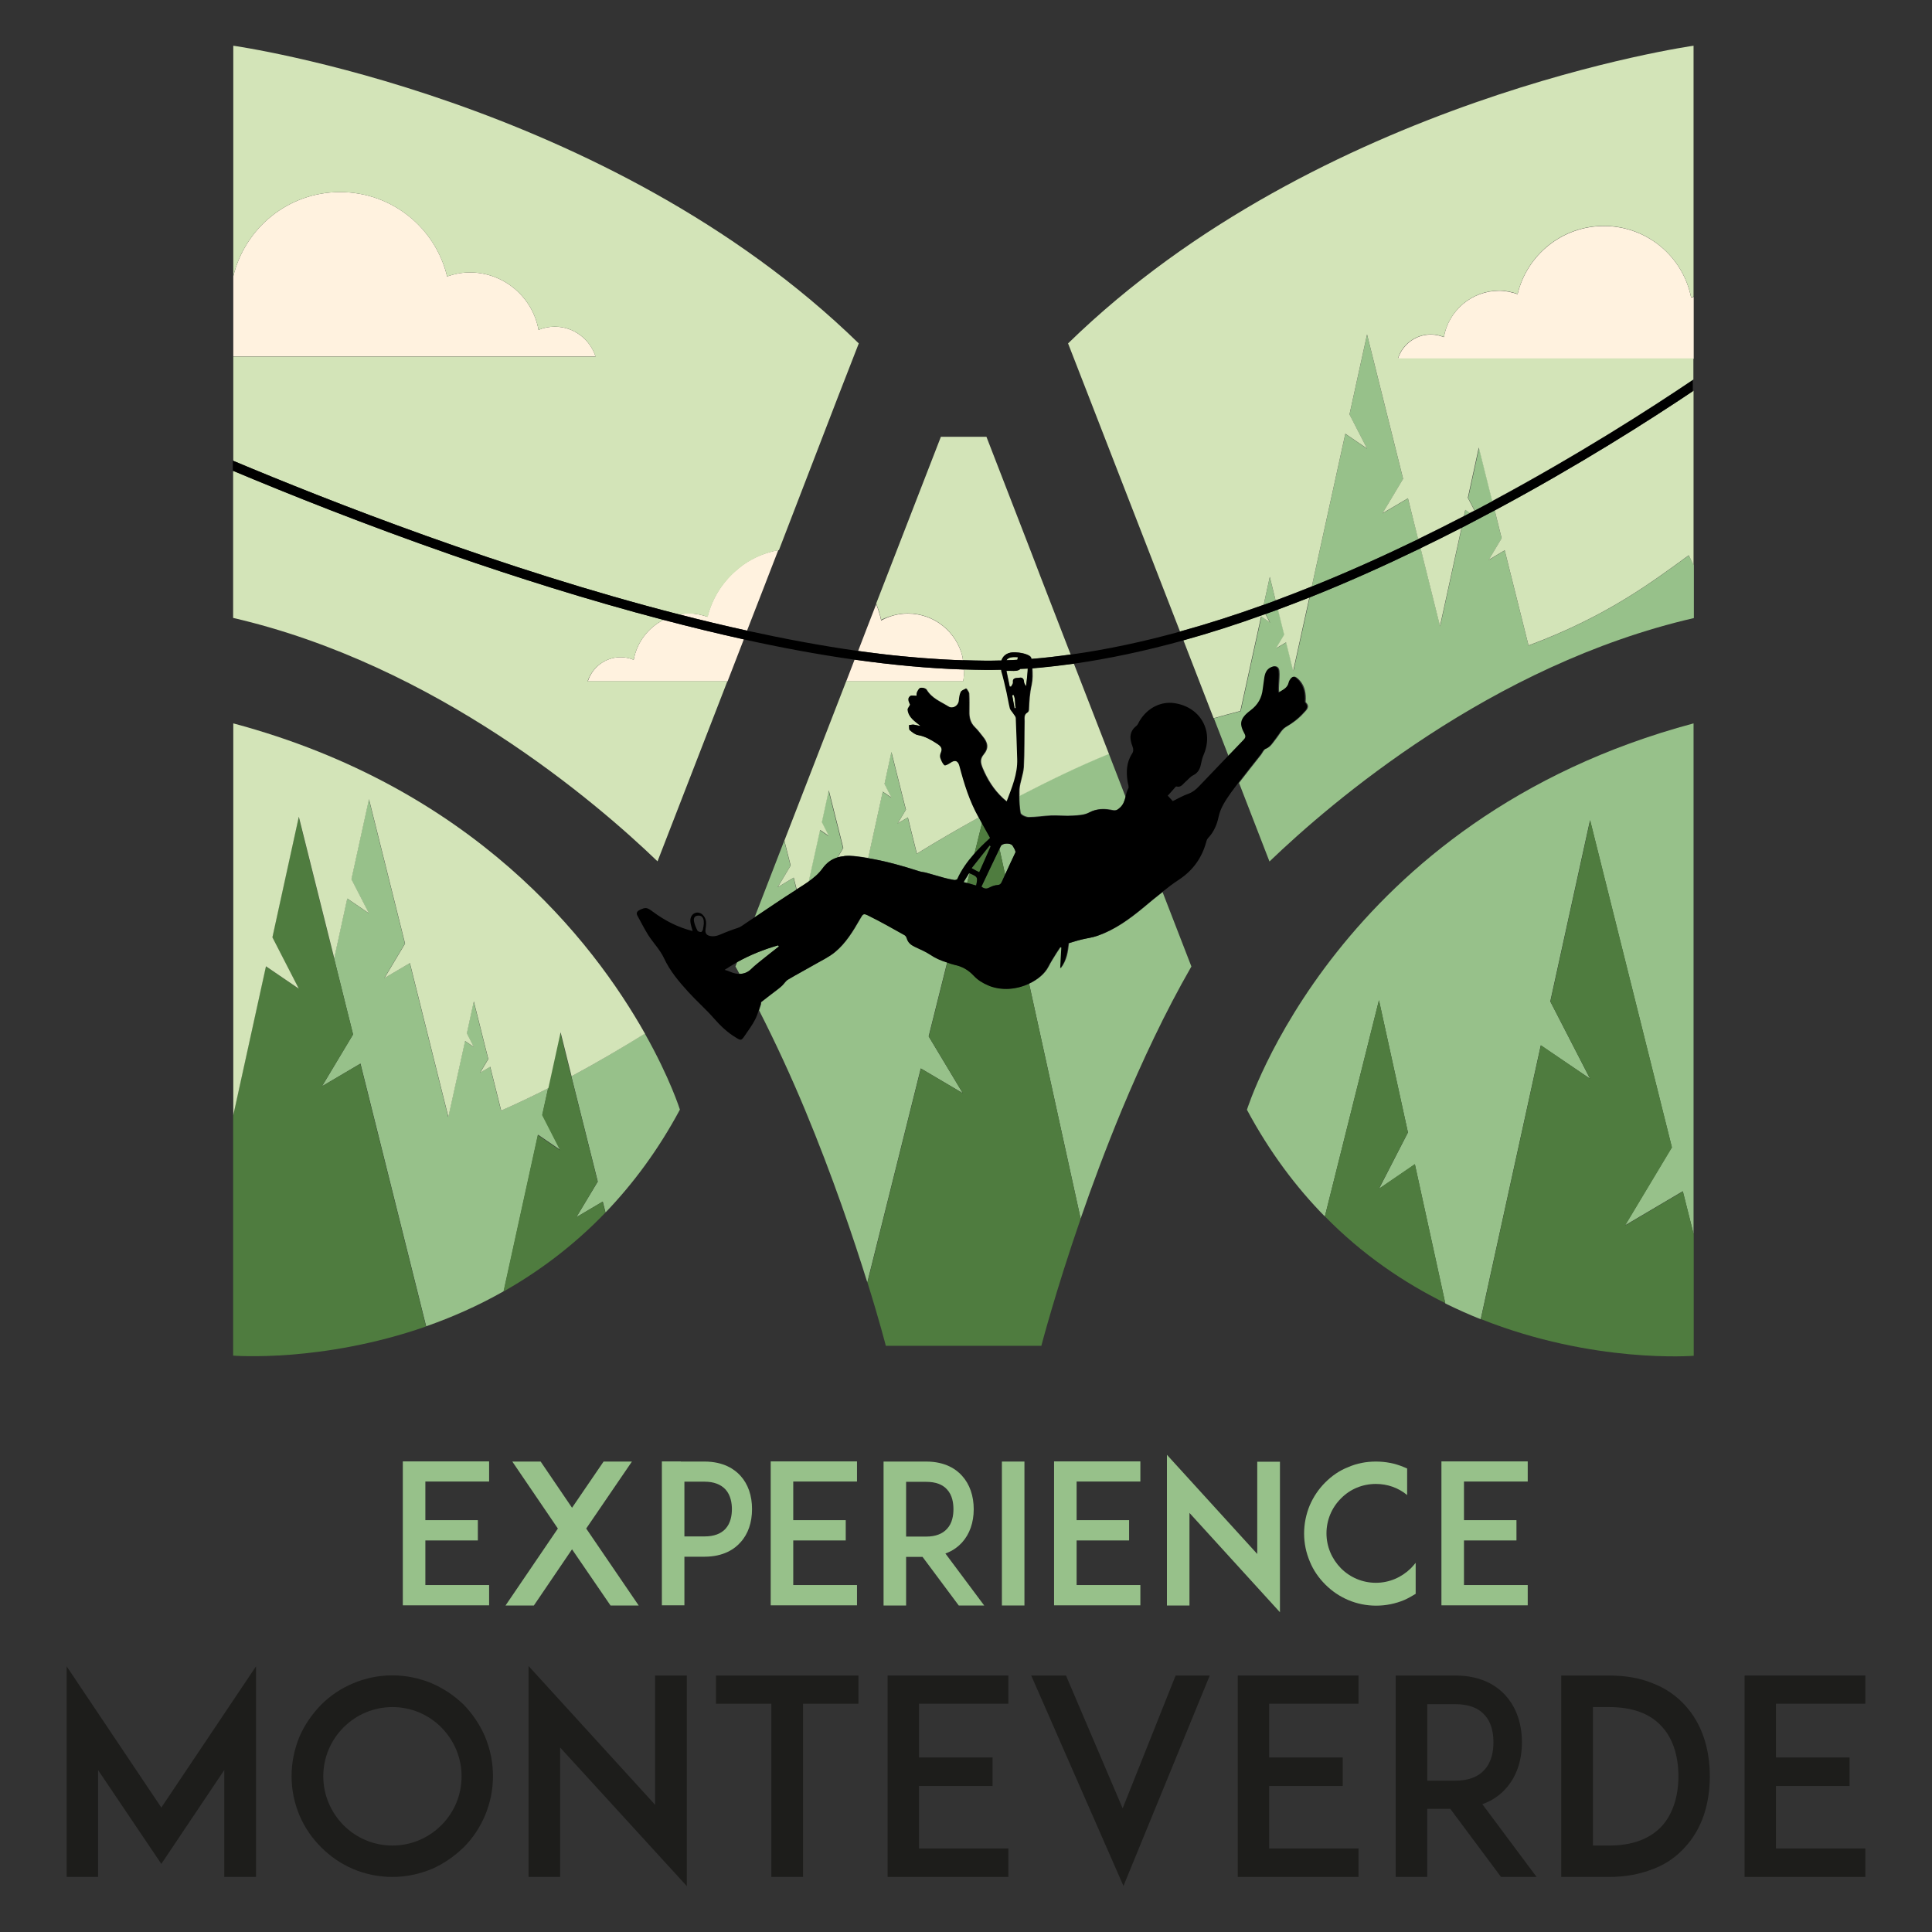 <?xml version="1.0" encoding="UTF-8"?>
<!-- Generator: Adobe Illustrator 27.8.0, SVG Export Plug-In . SVG Version: 6.00 Build 0)  -->
<svg xmlns="http://www.w3.org/2000/svg" xmlns:xlink="http://www.w3.org/1999/xlink" version="1.1" id="Capa_1" x="0px" y="0px" viewBox="0 0 120 120" style="enable-background:new 0 0 120 120;" xml:space="preserve">
<rect x="0" y="0" width="120" height="120" fill="#333333" stroke="none"/>
<style type="text/css">
	.st0{fill:none;}
	.st1{fill:#97C18A;}
	.st2{fill:#4F7C3F;}
	.st3{fill:#FFF2DF;}
	.st4{fill:#D3E4B8;}
	.st5{fill:#1D1D1B;}
</style>
<g>
	<g>
		<path class="st0" d="M66.69,41.21l2.18,5.61l1.05,2.71c0.05-0.2,0.09-0.4,0.19-0.58c0.05-0.1-0.02-0.27-0.04-0.4    c-0.11-0.62-0.08-1.22,0.28-1.77c0.09-0.14,0.09-0.28,0.02-0.44c-0.18-0.47-0.22-0.91,0.24-1.27c0.1-0.08,0.14-0.22,0.21-0.33    c0.49-0.8,1.32-1.21,2.19-1.08c1,0.16,1.76,0.82,1.95,1.75c0.11,0.5,0.04,0.98-0.17,1.45c-0.08,0.19-0.13,0.39-0.17,0.59    c-0.06,0.31-0.19,0.54-0.49,0.69c-0.18,0.09-0.31,0.27-0.47,0.4c-0.16,0.14-0.28,0.37-0.56,0.29c-0.03-0.01-0.08,0.06-0.11,0.09    c-0.15,0.16-0.29,0.32-0.43,0.48c0.09,0.1,0.19,0.21,0.31,0.34c0.31-0.15,0.64-0.34,0.98-0.46c0.28-0.1,0.47-0.27,0.66-0.47    c0.59-0.62,1.18-1.23,1.77-1.85l-0.91-2.35l-1.88-4.85C71.22,40.4,68.94,40.89,66.69,41.21z"></path>
		<path class="st0" d="M45.38,60.36c0.19,0.09,0.38,0.12,0.55,0.12c-0.08-0.15-0.16-0.31-0.25-0.46l0.11-0.28    c-0.26,0.15-0.53,0.31-0.78,0.48C45.17,60.29,45.28,60.32,45.38,60.36z"></path>
		<path class="st0" d="M43.71,57.19c-0.03-0.21-0.14-0.34-0.36-0.32c-0.24,0.02-0.27,0.21-0.24,0.38c0.04,0.19,0.12,0.38,0.21,0.55    c0.03,0.06,0.15,0.1,0.22,0.09c0.04,0,0.1-0.1,0.12-0.16c0.03-0.12,0.05-0.25,0.07-0.38c0,0-0.01,0-0.01,0    C43.71,57.29,43.72,57.24,43.71,57.19z"></path>
		<g>
			<path class="st1" d="M35.49,66.85l1.64,6.54L35.8,75.6l1.64-0.97l0.17,0.68c1.69-1.76,3.27-3.87,4.62-6.39     c0,0-0.6-1.93-2.18-4.73C38.54,65.14,37.03,66.02,35.49,66.85z"></path>
			<path class="st1" d="M34.05,67.59c-0.97,0.49-1.94,0.96-2.93,1.39l-0.68-2.72l-0.63,0.37l0.51-0.85l-0.9-3.58l-0.43,1.98     l0.43,0.85l-0.54-0.37l-1.04,4.72l-2.39-9.56l-1.58,0.93l1.28-2.14l-2.24-8.97l-1.09,4.97l1.09,2.12l-1.35-0.92l-0.81,3.71     l1.18,4.73L20,67.47l2.39-1.41l4.08,16.32c1.57-0.55,3.2-1.26,4.82-2.18l2.13-9.72l1.39,0.95l-1.12-2.19L34.05,67.59z"></path>
			<path class="st1" d="M77.45,68.93c1.41,2.63,3.06,4.82,4.84,6.63l3.36-13.43l1.8,8.21l-1.8,3.5l2.23-1.52l1.89,8.64     c0.74,0.36,1.47,0.69,2.2,0.98l3.73-17.01L98.76,67l-2.47-4.8l2.47-11.26l5.08,20.32l-2.91,4.85l3.59-2.12l0.67,2.66V44.93     C83.06,50.85,77.45,68.93,77.45,68.93z"></path>
			<path class="st1" d="M87.45,30.96l-1.58,0.93l1.28-2.14l-2.24-8.97l-1.09,4.97l1.09,2.12l-1.35-0.92l-2.08,9.48     c2.27-0.91,4.48-1.91,6.61-2.94L87.45,30.96z"></path>
			<path class="st1" d="M92.7,31.13l-0.83-3.32l-0.68,3.12l0.41,0.79C91.96,31.52,92.33,31.32,92.7,31.13z"></path>
			<path class="st1" d="M91.02,31.67l-0.08,0.38c0.12-0.06,0.24-0.13,0.36-0.19L91.02,31.67z"></path>
			<path class="st1" d="M78.87,35.84l-0.38,1.73c0.25-0.09,0.5-0.18,0.74-0.27L78.87,35.84z"></path>
			<path class="st1" d="M104.89,34.5c-2.44,1.78-5.19,3.82-9.95,5.6l-1.48-5.91l-0.99,0.59l0.8-1.34l-0.43-1.74     c-0.33,0.17-0.66,0.35-0.99,0.52l0.02,0.03l-0.03-0.02c-0.35,0.18-0.7,0.37-1.05,0.55l-1.34,6.12l-1.21-4.85     c-2.22,1.07-4.53,2.11-6.89,3.05l-1.01,4.58l-0.44-1.78l-0.63,0.37l0.51-0.85l-0.39-1.57c-0.26,0.1-0.52,0.19-0.78,0.28     l0.28,0.54l-0.54-0.37l-1.29,5.87c-0.56,0.14-1.11,0.3-1.66,0.45l0.91,2.35c0.33-0.34,0.65-0.68,0.98-1.02     c0.13-0.13,0.15-0.23,0.07-0.38c-0.32-0.59-0.33-0.93,0.36-1.45c0.47-0.36,0.71-0.78,0.77-1.34c0.02-0.22,0.06-0.43,0.09-0.65     c0.04-0.3,0.13-0.57,0.43-0.7c0.24-0.11,0.43-0.03,0.46,0.24c0.03,0.28-0.01,0.57-0.02,0.85c-0.01,0.16-0.02,0.32,0.01,0.49     c0.26-0.18,0.56-0.28,0.64-0.63c0.03-0.14,0.17-0.33,0.28-0.35c0.11-0.02,0.27,0.14,0.37,0.25c0.31,0.36,0.38,0.81,0.35,1.27     c0,0.02-0.01,0.06,0.01,0.07c0.29,0.28,0.05,0.48-0.12,0.66c-0.31,0.35-0.68,0.63-1.1,0.87c-0.26,0.15-0.42,0.48-0.62,0.73     c-0.19,0.23-0.33,0.51-0.64,0.63c-0.13,0.05-0.2,0.24-0.29,0.36c-0.46,0.59-0.93,1.17-1.38,1.76l1.89,4.88     c3.82-3.67,13.77-12.22,26.36-15.12V35.1C105.09,34.9,105,34.69,104.89,34.5z"></path>
			<path class="st1" d="M71.02,56.38c-0.86,0.71-1.75,1.36-2.81,1.73c-0.32,0.12-0.68,0.15-1.01,0.24c-0.27,0.07-0.53,0.15-0.8,0.23     c-0.06,0.52-0.12,1.05-0.51,1.56c0.03-0.48,0.05-0.89,0.07-1.3c-0.03-0.01-0.05-0.02-0.08-0.02c-0.08,0.13-0.17,0.25-0.25,0.38     c-0.17,0.27-0.35,0.55-0.49,0.83c-0.23,0.45-0.69,0.82-1.22,1.07l3.2,14.59c0.71-2.06,1.57-4.37,2.56-6.76     c1.24-2.97,2.68-6.05,4.32-8.9l-1.79-4.62C71.8,55.73,71.41,56.05,71.02,56.38z"></path>
			<path class="st1" d="M66.67,50.65c0.33-0.02,0.7-0.04,0.98-0.19c0.49-0.26,0.97-0.25,1.47-0.15c0.21,0.04,0.31-0.02,0.48-0.18     c0.19-0.18,0.26-0.39,0.32-0.61l-1.05-2.71c-1.93,0.78-3.76,1.68-5.55,2.61c0,0.35,0.02,0.71,0.08,1.06     c0.02,0.12,0.32,0.26,0.5,0.26c0.47,0,0.94-0.08,1.4-0.1C65.76,50.63,66.22,50.68,66.67,50.65z"></path>
			<path class="st1" d="M62.16,52.56c-0.03,0.06-0.05,0.11-0.08,0.17l0.35,1.6c0.22-0.47,0.43-0.93,0.65-1.4     c-0.02-0.12-0.1-0.26-0.19-0.4C62.77,52.34,62.26,52.36,62.16,52.56z"></path>
			<path class="st1" d="M61.39,61.26l0.07-0.05c-0.01,0-0.02-0.01-0.04-0.02L61.39,61.26z"></path>
			<path class="st1" d="M52.48,53.16l-0.03,0.02c0.01,0,0.02-0.01,0.04-0.01L52.48,53.16z"></path>
			<path class="st1" d="M59.85,54.79c0.08,0.02,0.15,0.04,0.22,0.06l0.15-0.6c-0.01-0.01-0.02-0.01-0.03-0.01     C60.08,54.4,59.98,54.58,59.85,54.79z"></path>
			<path class="st1" d="M51.13,53.93c0.24-0.34,0.54-0.55,0.88-0.66l0.35-0.59l-0.9-3.58l-0.43,1.98l0.43,0.85l-0.54-0.37     l-0.71,3.22C50.56,54.54,50.88,54.28,51.13,53.93z"></path>
			<path class="st1" d="M56.94,53.03l-0.56-2.25l-0.63,0.37l0.51-0.85l-0.9-3.58l-0.43,1.98l0.43,0.85l-0.54-0.37l-0.9,4.12     c1.09,0.18,2.15,0.48,3.21,0.82c0.14,0.04,0.29,0.05,0.43,0.09c0.34,0.09,0.68,0.2,1.02,0.29c0.24,0.06,0.47,0.12,0.71,0.16     c0.07,0.01,0.19-0.02,0.21-0.07c0.25-0.58,0.61-1.07,1.02-1.53L61,51.11c-0.06-0.12-0.13-0.23-0.19-0.35     C59.5,51.5,58.2,52.25,56.94,53.03z"></path>
			<path class="st1" d="M58.83,59.77c-0.36-0.12-0.71-0.27-1.03-0.48c-0.29-0.2-0.63-0.33-0.96-0.49c-0.23-0.11-0.41-0.26-0.49-0.51     c-0.02-0.08-0.08-0.17-0.14-0.21c-0.74-0.41-1.47-0.83-2.22-1.2c-0.35-0.18-0.37-0.13-0.56,0.2c-0.43,0.75-0.88,1.5-1.55,2.05     c-0.38,0.31-0.84,0.53-1.26,0.77c-0.55,0.32-1.11,0.61-1.66,0.94c-0.14,0.08-0.23,0.24-0.35,0.36c-0.08,0.08-0.18,0.16-0.27,0.23     c-0.35,0.27-0.7,0.53-1.04,0.8c-0.03,0.02-0.02,0.1-0.03,0.15c-0.04,0.13-0.08,0.25-0.12,0.38c1.04,2.04,2,4.13,2.85,6.17     c1.71,4.11,3.02,7.99,3.87,10.72l3.32-13.29l2.61,1.54l-2.12-3.53L58.83,59.77z"></path>
			<path class="st1" d="M48.38,58.78c-0.02-0.02-0.03-0.05-0.05-0.07c-0.88,0.25-1.73,0.59-2.54,1.04l-0.11,0.28     c0.09,0.15,0.17,0.31,0.25,0.46c0.26,0,0.51-0.08,0.75-0.32c0.18-0.18,0.37-0.33,0.57-0.49C47.62,59.38,48,59.08,48.38,58.78z"></path>
			<path class="st1" d="M49.29,54.52l-0.99,0.59l0.8-1.34l-0.39-1.55l-1.85,4.78c0.87-0.58,1.73-1.17,2.61-1.73L49.29,54.52z"></path>
		</g>
		<g>
			<path class="st2" d="M104.53,74l-3.59,2.12l2.91-4.85l-5.08-20.32L96.3,62.21l2.47,4.8l-3.06-2.09l-3.73,17.01     c7,2.79,13.22,2.28,13.22,2.28v-7.54L104.53,74z"></path>
			<path class="st2" d="M35.8,75.6l1.32-2.21l-1.64-6.54l-0.68-2.73l-0.76,3.47l-0.37,1.67l1.12,2.19l-1.39-0.95l-2.13,9.72     c2.17-1.23,4.33-2.82,6.33-4.9l-0.17-0.68L35.8,75.6z"></path>
			<path class="st2" d="M20,67.47l1.93-3.22l-1.18-4.73l-2.2-8.79l-1.64,7.49l1.64,3.19l-2.04-1.39l-2.03,9.25v1.87V84.2     c0,0,5.5,0.45,11.98-1.81l-4.08-16.32L20,67.47z"></path>
			<path class="st2" d="M61.46,61.22l-0.07,0.05l0.03-0.06c-0.33-0.14-0.65-0.32-0.91-0.61c-0.33-0.36-0.72-0.57-1.19-0.67     c-0.16-0.03-0.32-0.09-0.48-0.15l-1.15,4.6l2.12,3.53l-2.61-1.54l-3.32,13.29c0.75,2.4,1.14,3.93,1.14,3.93h4.68H60h4.68     c0,0,0.86-3.31,2.44-7.89l-3.2-14.59C63.17,61.44,62.26,61.53,61.46,61.22z"></path>
			<path class="st2" d="M61.47,55.12c0.15-0.08,0.32-0.13,0.49-0.15c0.15-0.01,0.2-0.07,0.26-0.19c0.07-0.15,0.14-0.3,0.21-0.46     l-0.35-1.6c-0.38,0.78-0.75,1.57-1.12,2.35C61.16,55.23,61.3,55.21,61.47,55.12z"></path>
			<path class="st2" d="M61.53,52.58c-0.02-0.02-0.04-0.04-0.06-0.06c-0.37,0.46-0.74,0.92-1.12,1.41c0.2,0.11,0.34,0.18,0.48,0.26     C61.07,53.62,61.3,53.1,61.53,52.58z"></path>
			<path class="st2" d="M60.63,55c0.11-0.52,0.11-0.54-0.41-0.76l-0.15,0.6c0.07,0.02,0.13,0.04,0.2,0.05     C60.38,54.93,60.5,54.97,60.63,55z"></path>
			<path class="st2" d="M61.52,52.04c-0.17-0.31-0.35-0.62-0.52-0.93l-0.49,1.95c0.3-0.34,0.63-0.66,0.97-0.97     C61.5,52.08,61.51,52.06,61.52,52.04z"></path>
			<path class="st2" d="M85.65,73.83l1.8-3.5l-1.8-8.21l-3.36,13.43c2.35,2.4,4.93,4.13,7.48,5.39l-1.89-8.64L85.65,73.83z"></path>
		</g>
		<g>
			<path class="st3" d="M34.46,20.29c-0.36,0-0.7,0.07-1.01,0.2c-0.37-2.03-2.14-3.57-4.27-3.57c-0.5,0-0.97,0.1-1.41,0.25     c-0.72-3.01-3.42-5.24-6.65-5.24c-3.22,0-5.9,2.23-6.63,5.23v4.98h22.5C36.64,21.07,35.64,20.29,34.46,20.29z"></path>
			<path class="st3" d="M105.04,18.49c-0.5-2.54-2.73-4.45-5.42-4.45c-2.6,0-4.78,1.81-5.36,4.23c-0.36-0.12-0.74-0.21-1.14-0.21     c-1.72,0-3.15,1.24-3.44,2.88c-0.25-0.1-0.52-0.16-0.81-0.16c-0.96,0-1.76,0.63-2.04,1.5h18.37v-3.84     C105.15,18.45,105.09,18.46,105.04,18.49z"></path>
			<path class="st3" d="M53.08,40.97l-0.52,1.35h7.26c0.05-0.23,0.07-0.46,0.07-0.7l0-0.03C57.7,41.51,55.42,41.3,53.08,40.97z"></path>
			<path class="st3" d="M45.87,35.3c-0.94,0.75-1.63,1.8-1.93,3.01c-0.36-0.12-0.74-0.21-1.14-0.21c-0.21,0-0.42,0.02-0.62,0.06     c1.41,0.36,2.82,0.7,4.22,1.01l1.1-2.83l0.15-0.39l0.69-1.78c-0.8,0.14-1.54,0.45-2.18,0.9C46.07,35.13,45.97,35.22,45.87,35.3z"></path>
			<path class="st3" d="M39.36,40.98c-0.25-0.1-0.52-0.16-0.81-0.16c-0.96,0-1.76,0.63-2.04,1.5h8.68l1.01-2.61     c-1.67-0.37-3.34-0.77-4.99-1.21C40.26,38.99,39.56,39.89,39.36,40.98z"></path>
			<path class="st3" d="M59.81,41.01l-0.03-0.22c-0.37-1.54-1.75-2.68-3.4-2.68c-0.6,0-1.16,0.16-1.65,0.43     c-0.07-0.35-0.18-0.69-0.31-1.01l-0.57,1.47l-0.15,0.39l-0.4,1.04c1.83,0.26,3.62,0.44,5.35,0.53     C59.03,40.98,59.42,41,59.81,41.01z"></path>
		</g>
		<g>
			<path class="st4" d="M14.49,44.93v24.34l2.03-9.25l2.04,1.39l-1.64-3.19l1.64-7.49l2.2,8.79l0.81-3.71l1.35,0.92l-1.09-2.12     l1.09-4.97l2.24,8.97l-1.28,2.14l1.58-0.93l2.39,9.56l1.04-4.72l0.54,0.37l-0.43-0.85l0.43-1.98l0.9,3.58l-0.51,0.85l0.63-0.37     l0.68,2.72c0.99-0.43,1.96-0.9,2.93-1.39l0.76-3.47l0.68,2.73c1.54-0.83,3.05-1.71,4.56-2.65C36.8,58.42,29.4,48.92,14.49,44.93z     "></path>
			<path class="st4" d="M73.5,39.76l1.88,4.85c0.55-0.15,1.1-0.31,1.66-0.45l1.29-5.87l0.54,0.37l-0.28-0.54     C76.9,38.74,75.2,39.29,73.5,39.76z"></path>
			<path class="st4" d="M93.27,33.43l-0.8,1.34l0.99-0.59l1.48,5.91c4.77-1.78,7.51-3.82,9.95-5.6c0.1,0.2,0.2,0.4,0.3,0.6V24.27     c-2.74,1.84-7.1,4.62-12.35,7.43L93.27,33.43z"></path>
			<path class="st4" d="M79.76,39.42l-0.51,0.85l0.63-0.37l0.44,1.78l1.01-4.58c-0.65,0.26-1.31,0.51-1.96,0.75L79.76,39.42z"></path>
			<path class="st4" d="M89.44,38.89l1.34-6.12c-0.83,0.43-1.69,0.85-2.55,1.27L89.44,38.89z"></path>
			<path class="st4" d="M91.83,32.23l0.03,0.02l-0.02-0.03C91.84,32.22,91.84,32.23,91.83,32.23z"></path>
			<path class="st4" d="M88.87,20.77c0.29,0,0.56,0.06,0.81,0.16c0.3-1.64,1.73-2.88,3.44-2.88c0.4,0,0.78,0.08,1.14,0.21     c0.58-2.42,2.76-4.23,5.36-4.23c2.68,0,4.92,1.92,5.42,4.45c0.05-0.03,0.1-0.04,0.15-0.06V2.84c0,0-23.24,3.26-38.85,18.49     l1.3,3.34l5.65,14.55c1.74-0.48,3.48-1.04,5.2-1.66l0.38-1.73l0.36,1.46c0.75-0.28,1.5-0.57,2.25-0.87l2.08-9.48l1.35,0.92     l-1.09-2.12l1.09-4.97l2.24,8.97l-1.28,2.14l1.58-0.93l0.63,2.53c0.97-0.47,1.92-0.95,2.85-1.43l0.08-0.38l0.28,0.19     c0.1-0.05,0.19-0.1,0.29-0.15l-0.41-0.79l0.68-3.12l0.83,3.32c5.38-2.89,9.82-5.74,12.5-7.55v-1.31H86.83     C87.1,21.4,87.91,20.77,88.87,20.77z"></path>
			<path class="st4" d="M63.19,40.98c0.01-0.05,0.02-0.09,0.03-0.16c-0.36-0.03-0.6,0.01-0.71,0.19     C62.74,41,62.97,40.99,63.19,40.98z"></path>
			<path class="st4" d="M64.13,41.5c0.02,0.34,0.03,0.69-0.04,1.02c-0.12,0.51-0.15,1.02-0.17,1.54c0,0.06-0.03,0.16-0.08,0.18     c-0.24,0.13-0.19,0.35-0.19,0.55c-0.02,0.95,0,1.9-0.05,2.85c-0.03,0.46-0.23,0.91-0.27,1.38c-0.01,0.14,0,0.28,0,0.42     c1.8-0.93,3.63-1.83,5.55-2.61l-2.18-5.61C65.83,41.33,64.98,41.43,64.13,41.5z"></path>
			<path class="st4" d="M62.98,44.33c-0.07-0.11-0.19-0.21-0.22-0.34c-0.09-0.32-0.13-0.65-0.2-0.97c-0.1-0.45-0.21-0.89-0.33-1.33     l-0.01-0.09c-0.02,0-0.04,0-0.05,0c-0.02,0-0.04,0-0.07,0c-0.28,0.01-0.56,0.01-0.84,0.01c-0.45,0-0.91-0.02-1.37-0.03     c0,0,0,0,0,0l0,0.03c0,0.24-0.03,0.47-0.07,0.7h-7.26l-3.84,9.9l0.39,1.55l-0.8,1.34l0.99-0.59l0.19,0.75     c0.06-0.03,0.11-0.07,0.16-0.11c0.2-0.13,0.39-0.25,0.58-0.38l0.71-3.22l0.54,0.37l-0.43-0.85l0.43-1.98l0.9,3.58l-0.35,0.59     c0.14-0.05,0.29-0.07,0.44-0.09l0.03-0.02l0,0.01c0.19-0.02,0.38-0.01,0.58,0.01c0.29,0.03,0.57,0.07,0.85,0.12l0.9-4.12     l0.54,0.37l-0.43-0.85l0.43-1.98l0.9,3.58l-0.51,0.85l0.63-0.37l0.56,2.25c1.26-0.78,2.56-1.53,3.87-2.26c0,0,0-0.01-0.01-0.01     c-0.56-0.99-0.9-2.07-1.18-3.17c-0.09-0.34-0.29-0.4-0.57-0.21c-0.12,0.08-0.33,0.2-0.37,0.16c-0.12-0.12-0.2-0.29-0.25-0.46     c-0.03-0.09-0.01-0.22,0.03-0.31c0.13-0.29,0-0.42-0.24-0.57c-0.37-0.24-0.73-0.45-1.17-0.53c-0.19-0.03-0.37-0.18-0.52-0.31     c-0.06-0.05-0.04-0.2-0.05-0.31c0.1-0.01,0.2-0.04,0.29-0.03c0.14,0.02,0.28,0.07,0.43,0.08c-0.35-0.28-0.75-0.51-0.8-1     c-0.01-0.09,0.09-0.19,0.15-0.32c-0.05-0.15-0.21-0.37,0.01-0.54c0.08-0.06,0.26-0.01,0.4-0.01c0-0.05-0.02-0.14,0.02-0.22     c0.05-0.11,0.13-0.26,0.22-0.28c0.11-0.02,0.31,0.03,0.36,0.12c0.32,0.54,0.88,0.74,1.37,1.05c0.26,0.16,0.62-0.05,0.65-0.36     c0.02-0.19,0.04-0.39,0.12-0.55c0.05-0.1,0.21-0.15,0.33-0.22c0.06,0.11,0.16,0.21,0.17,0.32c0.02,0.37,0.01,0.75,0.01,1.12     c-0.01,0.37,0.07,0.7,0.35,0.97c0.18,0.17,0.33,0.38,0.49,0.58c0.32,0.38,0.37,0.73,0.05,1.11c-0.24,0.29-0.19,0.53-0.07,0.83     c0.3,0.72,0.7,1.36,1.27,1.89c0.07,0.07,0.16,0.13,0.25,0.21c0.33-0.87,0.69-1.7,0.66-2.64c-0.03-0.85-0.05-1.71-0.09-2.56     C63.12,44.5,63.03,44.42,62.98,44.33z"></path>
			<polygon class="st4" points="63.71,40.95 63.7,40.95 63.7,40.95    "></polygon>
			<path class="st4" d="M63.61,42.36c0,0.09,0.08,0.18,0.13,0.27c0.06-0.52,0.1-0.87,0.11-1.11c-0.16,0.01-0.31,0.01-0.47,0.02     c-0.02,0.02-0.03,0.04-0.05,0.05c-0.2,0.12-0.52,0.06-0.81,0.07c0.07,0.34,0.13,0.66,0.2,0.97c0.03,0.01,0.06,0.01,0.09,0.02     c0.04-0.09,0.13-0.18,0.12-0.26c-0.04-0.34,0.24-0.26,0.4-0.3C63.49,42.06,63.6,42.15,63.61,42.36z"></path>
			<path class="st4" d="M56.38,38.1c1.65,0,3.03,1.14,3.4,2.68l0.03,0.22c0,0,0,0,0.01,0c0.47,0.01,0.93,0.03,1.39,0.03     c0.01,0,0.03,0,0.04,0c0.27,0,0.55,0,0.82-0.01c0.03,0,0.06,0,0.08,0c0.02,0,0.04,0,0.06,0c0.14-0.39,0.46-0.52,0.85-0.51     c0.72,0.04,0.94,0.26,0.94,0.26c0.04,0.03,0.06,0.09,0.08,0.15c0.8-0.06,1.61-0.16,2.42-0.27l-1.89-4.88c0,0,0,0,0,0l-0.21-0.55     l-0.36-0.94l0,0l-2.77-7.15H60h-0.31h-1.25l-4.02,10.36c0.13,0.32,0.24,0.66,0.31,1.01C55.22,38.27,55.78,38.1,56.38,38.1z"></path>
			<path class="st4" d="M63.08,43.98c-0.06-0.27,0-0.57-0.13-0.82c-0.03,0.01-0.06,0.01-0.09,0.02c0.05,0.27,0.1,0.55,0.15,0.82     C63.04,43.99,63.06,43.98,63.08,43.98z"></path>
			<path class="st4" d="M38.55,40.82c0.29,0,0.56,0.06,0.81,0.16c0.2-1.09,0.9-1.99,1.85-2.48c-4.73-1.24-9.27-2.69-13.16-4.04     c-5.42-1.89-10.19-3.8-13.57-5.22v9.14c12.59,2.91,22.55,11.45,26.36,15.12l4.34-11.19h-8.68     C36.79,41.45,37.59,40.82,38.55,40.82z"></path>
			<path class="st4" d="M52.04,24.67l1.3-3.34C37.73,6.1,14.49,2.84,14.49,2.84v14.32c0.73-3,3.41-5.23,6.63-5.23     c3.23,0,5.93,2.24,6.65,5.24c0.45-0.15,0.92-0.25,1.41-0.25c2.13,0,3.9,1.54,4.27,3.57c0.31-0.13,0.65-0.2,1.01-0.2     c1.19,0,2.18,0.78,2.53,1.86h-22.5v6.47c6.01,2.53,16.75,6.74,27.71,9.55c0.2-0.04,0.41-0.06,0.62-0.06     c0.4,0,0.78,0.08,1.14,0.21c0.29-1.21,0.99-2.25,1.93-3.01c0.1-0.08,0.2-0.17,0.31-0.24c0.64-0.44,1.38-0.76,2.18-0.9     L52.04,24.67z"></path>
		</g>
		<g>
			<polygon points="64.59,35.79 64.38,35.24 64.59,35.79    "></polygon>
			<path d="M92.7,31.13c-0.36,0.2-0.74,0.39-1.11,0.59c-0.1,0.05-0.19,0.1-0.29,0.15c-0.12,0.06-0.24,0.13-0.36,0.19     c-0.93,0.48-1.88,0.96-2.85,1.43c-2.13,1.03-4.34,2.03-6.61,2.94c-0.74,0.3-1.49,0.59-2.25,0.87c-0.25,0.09-0.49,0.18-0.74,0.27     c-1.72,0.62-3.46,1.18-5.2,1.66c-2.28,0.63-4.56,1.12-6.81,1.43c-0.81,0.11-1.62,0.21-2.42,0.27c-0.02-0.06-0.04-0.12-0.08-0.15     c0,0-0.21-0.22-0.94-0.26c-0.39-0.01-0.71,0.12-0.85,0.51c-0.02,0-0.04,0-0.06,0c-0.03,0-0.06,0-0.08,0     c-0.27,0.01-0.54,0.01-0.82,0.01c-0.01,0-0.03,0-0.04,0c-0.46,0-0.92-0.02-1.39-0.03c0,0,0,0-0.01,0     c-0.39-0.01-0.77-0.03-1.17-0.05c-1.73-0.1-3.52-0.27-5.35-0.53c-2.25-0.32-4.55-0.75-6.88-1.26c-1.41-0.31-2.82-0.64-4.22-1.01     c-10.96-2.81-21.69-7.02-27.71-9.55v0.63c3.38,1.42,8.15,3.33,13.57,5.22c3.89,1.35,8.43,2.8,13.16,4.04     c1.65,0.43,3.32,0.84,4.99,1.21c2.3,0.51,4.61,0.94,6.87,1.26c2.34,0.33,4.62,0.55,6.8,0.61c0,0,0,0,0,0     c0.46,0.01,0.92,0.03,1.37,0.03c0.28,0,0.56,0,0.84-0.01c0.02,0,0.04,0,0.07,0c0.02,0,0.04,0,0.05,0l0.01,0.09     c0.13,0.44,0.23,0.89,0.33,1.33c0.07,0.32,0.12,0.65,0.2,0.97c0.03,0.12,0.15,0.22,0.22,0.34c0.05,0.08,0.14,0.17,0.15,0.26     c0.04,0.85,0.06,1.71,0.09,2.56c0.03,0.93-0.33,1.76-0.66,2.64c-0.1-0.08-0.18-0.14-0.25-0.21c-0.57-0.53-0.98-1.17-1.27-1.89     c-0.12-0.3-0.18-0.54,0.07-0.83c0.31-0.38,0.26-0.73-0.05-1.11c-0.16-0.19-0.31-0.4-0.49-0.58c-0.28-0.27-0.36-0.6-0.35-0.97     c0.01-0.37,0.01-0.75-0.01-1.12c-0.01-0.11-0.11-0.21-0.17-0.32c-0.11,0.07-0.28,0.11-0.33,0.22c-0.08,0.16-0.1,0.36-0.12,0.55     c-0.03,0.31-0.39,0.52-0.65,0.36c-0.49-0.3-1.05-0.51-1.37-1.05c-0.05-0.09-0.25-0.14-0.36-0.12c-0.09,0.02-0.17,0.17-0.22,0.28     c-0.03,0.07-0.02,0.17-0.02,0.22c-0.15,0-0.32-0.05-0.4,0.01c-0.22,0.17-0.06,0.39-0.01,0.54c-0.06,0.13-0.16,0.23-0.15,0.32     c0.06,0.49,0.46,0.72,0.8,1c-0.15-0.01-0.29-0.06-0.43-0.08c-0.09-0.01-0.2,0.02-0.29,0.03c0.02,0.11-0.01,0.26,0.05,0.31     c0.15,0.13,0.33,0.28,0.52,0.31c0.44,0.08,0.8,0.29,1.17,0.53c0.23,0.15,0.37,0.28,0.24,0.57c-0.04,0.09-0.06,0.22-0.03,0.31     c0.06,0.17,0.13,0.34,0.25,0.46c0.04,0.04,0.26-0.08,0.37-0.16c0.28-0.19,0.48-0.13,0.57,0.21c0.29,1.1,0.62,2.17,1.18,3.17     c0,0,0,0.01,0.01,0.01c0.07,0.12,0.13,0.23,0.19,0.35c0.17,0.31,0.35,0.62,0.52,0.93c-0.02,0.02-0.03,0.04-0.04,0.05     c-0.34,0.31-0.67,0.63-0.97,0.97c-0.4,0.46-0.76,0.95-1.02,1.53c-0.02,0.05-0.14,0.08-0.21,0.07c-0.24-0.04-0.48-0.09-0.71-0.16     c-0.34-0.09-0.68-0.2-1.02-0.29c-0.14-0.04-0.29-0.04-0.43-0.09c-1.05-0.34-2.11-0.64-3.21-0.82c-0.28-0.05-0.56-0.09-0.85-0.12     c-0.2-0.02-0.4-0.02-0.58-0.01c-0.01,0-0.02,0.01-0.04,0.01c-0.15,0.02-0.3,0.04-0.44,0.09c-0.34,0.11-0.63,0.32-0.88,0.66     c-0.25,0.35-0.57,0.61-0.91,0.85c-0.19,0.13-0.38,0.26-0.58,0.38c-0.06,0.03-0.11,0.07-0.16,0.11c-0.88,0.56-1.75,1.15-2.61,1.73     c-0.26,0.17-0.51,0.35-0.77,0.52c-0.14,0.1-0.32,0.14-0.49,0.2c-0.19,0.07-0.39,0.14-0.58,0.22c-0.28,0.12-0.55,0.26-0.87,0.2     c-0.25-0.05-0.33-0.18-0.3-0.42c0.03-0.2,0.06-0.41,0.01-0.59c-0.04-0.15-0.16-0.32-0.29-0.39c-0.34-0.18-0.69,0.08-0.66,0.49     c0.01,0.2,0.09,0.39,0.14,0.6c-0.91-0.23-1.71-0.64-2.44-1.18c-0.39-0.29-0.46-0.31-0.83-0.14c-0.21,0.1-0.25,0.22-0.14,0.4     c0.22,0.4,0.42,0.8,0.66,1.18c0.31,0.48,0.73,0.91,0.97,1.42c0.37,0.8,0.92,1.45,1.5,2.09c0.52,0.57,1.1,1.08,1.6,1.65     c0.41,0.47,0.85,0.89,1.39,1.21c0.29,0.18,0.32,0.17,0.52-0.12c0.23-0.34,0.48-0.67,0.66-1.03c0.09-0.17,0.15-0.36,0.21-0.54     c0.04-0.13,0.07-0.26,0.12-0.38c0.02-0.05,0-0.12,0.03-0.15c0.34-0.27,0.69-0.53,1.04-0.8c0.09-0.07,0.19-0.15,0.27-0.23     c0.12-0.12,0.21-0.28,0.35-0.36c0.55-0.33,1.11-0.62,1.66-0.94c0.43-0.25,0.89-0.46,1.26-0.77c0.67-0.56,1.12-1.3,1.55-2.05     c0.19-0.33,0.21-0.38,0.56-0.2c0.75,0.37,1.49,0.79,2.22,1.2c0.07,0.04,0.12,0.13,0.14,0.21c0.08,0.26,0.26,0.4,0.49,0.51     c0.32,0.16,0.66,0.29,0.96,0.49c0.32,0.22,0.67,0.37,1.03,0.48c0.16,0.05,0.31,0.11,0.48,0.15c0.48,0.1,0.86,0.32,1.19,0.67     c0.27,0.29,0.58,0.47,0.91,0.61c0.01,0.01,0.02,0.01,0.04,0.02c0.81,0.32,1.72,0.23,2.46-0.12c0.54-0.25,0.99-0.62,1.22-1.07     c0.15-0.29,0.33-0.56,0.49-0.83c0.08-0.13,0.17-0.25,0.25-0.38c0.03,0.01,0.05,0.02,0.08,0.02c-0.02,0.41-0.05,0.82-0.07,1.3     c0.39-0.5,0.44-1.03,0.51-1.56c0.27-0.08,0.53-0.17,0.8-0.23c0.34-0.08,0.69-0.12,1.01-0.24c1.06-0.38,1.95-1.02,2.81-1.73     c0.39-0.33,0.79-0.66,1.19-0.97c0.35-0.28,0.7-0.55,1.07-0.79c0.87-0.58,1.41-1.35,1.68-2.33c0.02-0.09,0.06-0.19,0.12-0.25     c0.35-0.37,0.55-0.83,0.65-1.32c0.12-0.57,0.45-1.04,0.77-1.5c0.14-0.2,0.3-0.39,0.44-0.59c0.45-0.59,0.92-1.18,1.38-1.76     c0.1-0.12,0.17-0.31,0.29-0.36c0.32-0.12,0.45-0.39,0.64-0.63c0.2-0.25,0.36-0.58,0.62-0.73c0.42-0.24,0.78-0.52,1.1-0.87     c0.17-0.19,0.4-0.38,0.12-0.66c-0.01-0.01-0.01-0.05-0.01-0.07c0.02-0.46-0.05-0.9-0.35-1.27c-0.1-0.12-0.26-0.27-0.37-0.25     c-0.11,0.02-0.25,0.21-0.28,0.35c-0.08,0.36-0.38,0.46-0.64,0.63c-0.03-0.17-0.02-0.33-0.01-0.49c0.01-0.28,0.05-0.57,0.02-0.85     c-0.03-0.26-0.22-0.35-0.46-0.24c-0.3,0.13-0.39,0.4-0.43,0.7c-0.03,0.22-0.06,0.43-0.09,0.65c-0.06,0.56-0.3,0.99-0.77,1.34     c-0.69,0.52-0.68,0.86-0.36,1.45c0.08,0.15,0.06,0.25-0.07,0.38c-0.33,0.34-0.65,0.68-0.98,1.02c-0.59,0.62-1.18,1.23-1.77,1.85     c-0.19,0.2-0.39,0.37-0.66,0.47c-0.35,0.12-0.67,0.31-0.98,0.46c-0.12-0.13-0.22-0.24-0.31-0.34c0.15-0.16,0.29-0.32,0.43-0.48     c0.03-0.04,0.08-0.1,0.11-0.09c0.28,0.08,0.4-0.15,0.56-0.29c0.16-0.13,0.29-0.31,0.47-0.4c0.3-0.15,0.43-0.38,0.49-0.69     c0.04-0.2,0.09-0.41,0.17-0.59c0.2-0.47,0.27-0.96,0.17-1.45c-0.2-0.93-0.95-1.59-1.95-1.75c-0.86-0.14-1.7,0.28-2.19,1.08     c-0.07,0.11-0.11,0.25-0.21,0.33c-0.46,0.36-0.42,0.81-0.24,1.27c0.06,0.16,0.07,0.3-0.02,0.44c-0.36,0.55-0.38,1.15-0.28,1.77     c0.02,0.14,0.09,0.31,0.04,0.4c-0.1,0.18-0.14,0.38-0.19,0.58c-0.06,0.22-0.13,0.43-0.32,0.61c-0.17,0.16-0.27,0.22-0.48,0.18     c-0.5-0.1-0.98-0.12-1.47,0.15c-0.28,0.15-0.65,0.17-0.98,0.19c-0.46,0.03-0.92-0.02-1.37,0c-0.47,0.02-0.94,0.1-1.4,0.1     c-0.18,0-0.48-0.15-0.5-0.26c-0.05-0.35-0.08-0.7-0.08-1.06c0-0.14-0.01-0.28,0-0.42c0.04-0.46,0.24-0.91,0.27-1.38     c0.05-0.95,0.04-1.9,0.05-2.85c0-0.2-0.05-0.42,0.19-0.55c0.05-0.02,0.08-0.12,0.08-0.18c0.02-0.52,0.06-1.02,0.17-1.54     c0.07-0.33,0.06-0.67,0.04-1.02c0.85-0.07,1.71-0.17,2.57-0.29c2.25-0.32,4.52-0.81,6.8-1.44c1.7-0.47,3.41-1.02,5.09-1.63     c0.26-0.09,0.52-0.19,0.78-0.28c0.66-0.24,1.31-0.5,1.96-0.75c2.37-0.94,4.68-1.98,6.89-3.05c0.87-0.42,1.72-0.84,2.55-1.27     c0.36-0.18,0.7-0.37,1.05-0.55c0.01,0,0.01-0.01,0.02-0.01c0.33-0.17,0.67-0.35,0.99-0.52c5.25-2.81,9.62-5.6,12.35-7.43v-0.69     C102.52,25.38,98.07,28.24,92.7,31.13z M43.66,57.73c-0.02,0.06-0.07,0.16-0.12,0.16c-0.07,0-0.19-0.03-0.22-0.09     c-0.09-0.17-0.17-0.36-0.21-0.55c-0.04-0.18,0-0.36,0.24-0.38c0.22-0.02,0.33,0.11,0.36,0.32c0.01,0.05,0,0.1,0,0.16     c0,0,0.01,0,0.01,0C43.7,57.47,43.69,57.6,43.66,57.73z M47.25,59.68c-0.19,0.16-0.39,0.31-0.57,0.49     c-0.23,0.23-0.48,0.32-0.75,0.32c-0.18,0-0.36-0.04-0.55-0.12c-0.1-0.05-0.21-0.08-0.37-0.13c0.26-0.17,0.52-0.33,0.78-0.48     c0.81-0.45,1.66-0.79,2.54-1.04c0.02,0.02,0.03,0.05,0.05,0.07C48,59.08,47.62,59.38,47.25,59.68z M63.7,40.95     C63.7,40.95,63.71,40.95,63.7,40.95C63.71,40.95,63.7,40.95,63.7,40.95C63.7,40.95,63.7,40.95,63.7,40.95z M63.22,40.82     c0,0.07-0.02,0.11-0.03,0.16c-0.23,0.01-0.45,0.03-0.68,0.03C62.62,40.83,62.86,40.79,63.22,40.82z M63.02,44     c-0.05-0.27-0.1-0.55-0.15-0.82c0.03-0.01,0.06-0.01,0.09-0.02c0.13,0.25,0.07,0.55,0.13,0.82C63.06,43.98,63.04,43.99,63.02,44z      M60.63,55c-0.12-0.03-0.24-0.07-0.36-0.1c-0.06-0.02-0.13-0.04-0.2-0.05c-0.07-0.02-0.14-0.04-0.22-0.06     c0.13-0.21,0.23-0.39,0.34-0.56c0.01,0.01,0.02,0.01,0.03,0.01C60.73,54.46,60.74,54.48,60.63,55z M60.35,53.92     c0.39-0.49,0.75-0.95,1.12-1.41c0.02,0.02,0.04,0.04,0.06,0.06c-0.23,0.52-0.46,1.05-0.71,1.6     C60.68,54.11,60.54,54.03,60.35,53.92z M60.96,55.07c0.37-0.78,0.74-1.57,1.12-2.35c0.03-0.06,0.05-0.11,0.08-0.17     c0.1-0.2,0.61-0.21,0.73-0.03c0.09,0.14,0.17,0.28,0.19,0.4c-0.22,0.46-0.44,0.93-0.65,1.4c-0.07,0.15-0.14,0.3-0.21,0.46     c-0.06,0.12-0.11,0.18-0.26,0.19c-0.17,0.01-0.34,0.07-0.49,0.15C61.3,55.21,61.16,55.23,60.96,55.07z M63.73,42.63     c-0.04-0.09-0.13-0.18-0.13-0.27c0-0.21-0.12-0.3-0.29-0.26c-0.16,0.03-0.44-0.04-0.4,0.3c0.01,0.08-0.08,0.17-0.12,0.26     c-0.03-0.01-0.06-0.01-0.09-0.02c-0.06-0.32-0.13-0.64-0.2-0.97c0.29-0.02,0.61,0.05,0.81-0.07c0.02-0.01,0.04-0.04,0.05-0.05     c0.16-0.01,0.31-0.01,0.47-0.02C63.83,41.76,63.79,42.11,63.73,42.63z"></path>
		</g>
	</g>
	<g>
		<path class="st1" d="M26.42,94.42h3.26v1.26h-3.26v2.77h3.96v1.26h-3.98h-1.38v-8.94h1.38h3.98v1.25h-3.96V94.42z"></path>
		<path class="st1" d="M37.92,99.72l-2.39-3.49l-2.37,3.49H31.4l3.25-4.78l-2.83-4.16h1.76l1.95,2.87l1.96-2.87h1.76l-2.84,4.16    l3.26,4.78H37.92z"></path>
		<path class="st1" d="M42.29,90.78h1.47c1.18,0,1.87,0.48,2.23,0.88c0.48,0.53,0.72,1.24,0.72,2.07c0,0.83-0.24,1.55-0.72,2.07    c-0.36,0.41-1.05,0.89-2.23,0.89h-1.25v3.02h-1.4v-8.94H42.29z M45.46,93.73c0-0.35-0.07-0.86-0.4-1.22    c-0.29-0.31-0.72-0.48-1.3-0.48h-1.25v3.4h1.25c0.58,0,1.01-0.16,1.3-0.47C45.39,94.6,45.46,94.1,45.46,93.73z"></path>
		<path class="st1" d="M49.27,94.42h3.26v1.26h-3.26v2.77h3.96v1.26h-3.98h-1.38v-8.94h1.38h3.98v1.25h-3.96V94.42z"></path>
		<path class="st1" d="M61.13,99.72h-1.58L57.3,96.7h-1.02v3.02h-1.4v-8.94h1.18h1.47c1.18,0,1.87,0.48,2.23,0.89    c0.47,0.52,0.72,1.24,0.72,2.07c0,0.82-0.25,1.54-0.72,2.06c-0.22,0.24-0.55,0.52-1.04,0.69L61.13,99.72z M57.53,95.44    c0.58,0,1.01-0.17,1.29-0.48c0.34-0.36,0.4-0.87,0.4-1.22c0-0.36-0.06-0.87-0.4-1.23c-0.28-0.31-0.71-0.47-1.29-0.47h-1.25v3.4    H57.53z"></path>
		<path class="st1" d="M62.23,99.72v-8.94h1.4v8.94H62.23z"></path>
		<path class="st1" d="M66.87,94.42h3.26v1.26h-3.26v2.77h3.96v1.26h-3.98h-1.38v-8.94h1.38h3.98v1.25h-3.96V94.42z"></path>
		<path class="st1" d="M73.88,93.97v5.75h-1.4v-9.36l5.61,6.16v-5.73h1.41v9.35L73.88,93.97z"></path>
		<path class="st1" d="M87.94,98.99c-0.23,0.14-0.47,0.28-0.72,0.39c-0.55,0.23-1.14,0.35-1.75,0.35c-0.6,0-1.19-0.12-1.73-0.35    c-0.54-0.23-1.01-0.55-1.42-0.96c-0.41-0.41-0.74-0.88-0.96-1.42C81.12,96.44,81,95.85,81,95.25c0-0.6,0.12-1.19,0.35-1.75    c0.23-0.53,0.55-1.01,0.96-1.42c0.41-0.41,0.88-0.74,1.42-0.95c0.54-0.24,1.13-0.35,1.73-0.35c0.6,0,1.19,0.11,1.75,0.35    c0.06,0.02,0.13,0.06,0.19,0.08v1.65c-0.54-0.45-1.22-0.69-1.94-0.69c-0.82,0-1.59,0.31-2.17,0.9c-0.58,0.58-0.9,1.35-0.9,2.17    c0,0.82,0.33,1.59,0.9,2.17c0.58,0.58,1.35,0.9,2.17,0.9c0.82,0,1.59-0.33,2.17-0.9c0.11-0.11,0.2-0.22,0.3-0.34V98.99z"></path>
		<path class="st1" d="M90.93,94.42h3.26v1.26h-3.26v2.77h3.96v1.26h-3.98h-1.38v-8.94h1.38h3.98v1.25h-3.96V94.42z"></path>
		<path class="st5" d="M13.93,116.58v-6.64l-3.91,5.83l-3.93-5.83v6.64H4.14V103.5l5.88,8.77l5.88-8.77v13.08H13.93z"></path>
		<path class="st5" d="M21.94,116.09c-0.76-0.32-1.42-0.78-1.99-1.35c-0.57-0.57-1.03-1.23-1.35-1.99    c-0.32-0.76-0.49-1.58-0.49-2.43c0-0.84,0.17-1.67,0.49-2.45c0.32-0.74,0.78-1.4,1.35-1.99c0.57-0.57,1.23-1.01,1.99-1.33    c0.76-0.32,1.58-0.49,2.43-0.49c0.84,0,1.67,0.17,2.44,0.49c0.74,0.32,1.4,0.76,1.99,1.33c0.57,0.59,1.01,1.25,1.33,1.99    c0.32,0.78,0.49,1.6,0.49,2.45c0,0.84-0.17,1.67-0.49,2.43c-0.32,0.76-0.76,1.42-1.33,1.99c-0.59,0.57-1.25,1.03-1.99,1.35    c-0.78,0.32-1.6,0.49-2.44,0.49C23.53,116.58,22.7,116.41,21.94,116.09z M21.34,107.29c-0.81,0.81-1.26,1.89-1.26,3.04    c0,1.15,0.46,2.23,1.26,3.04c0.81,0.81,1.89,1.26,3.04,1.26c1.15,0,2.23-0.46,3.03-1.26c0.81-0.81,1.26-1.89,1.26-3.04    c0-1.15-0.46-2.23-1.26-3.04c-0.81-0.81-1.89-1.26-3.03-1.26C23.23,106.03,22.15,106.48,21.34,107.29z"></path>
		<path class="st5" d="M34.79,108.54v8.04h-1.96v-13.1l7.86,8.62v-8.03h1.97v13.08L34.79,108.54z"></path>
		<path class="st5" d="M53.32,105.82h-3.44v10.76h-1.97v-10.76h-3.44v-1.75h8.85V105.82z"></path>
		<path class="st5" d="M57.08,109.16h4.57v1.77h-4.57v3.88h5.55v1.77h-5.56h-1.94v-12.51h1.94h5.56v1.75h-5.55V109.16z"></path>
		<path class="st5" d="M69.73,112.32l3.29-8.25h2.12l-5.36,13.07l-5.73-13.07h2.16L69.73,112.32z"></path>
		<path class="st5" d="M78.83,109.16h4.57v1.77h-4.57v3.88h5.55v1.77h-5.56h-1.94v-12.51h1.94h5.56v1.75h-5.55V109.16z"></path>
		<path class="st5" d="M95.44,116.58h-2.21l-3.15-4.23h-1.43v4.23h-1.96v-12.51h1.65h2.06c1.65,0,2.61,0.67,3.12,1.25    c0.66,0.73,1.01,1.74,1.01,2.9c0,1.15-0.35,2.16-1.01,2.88c-0.3,0.34-0.78,0.73-1.45,0.96L95.44,116.58z M90.4,110.6    c0.81,0,1.42-0.24,1.8-0.67c0.47-0.51,0.56-1.21,0.56-1.7c0-0.51-0.08-1.21-0.56-1.72c-0.39-0.44-1-0.66-1.8-0.66h-1.75v4.75H90.4    z"></path>
		<path class="st5" d="M106.2,110.33c0,1.77-0.52,3.29-1.52,4.38c-0.54,0.61-1.21,1.08-2.01,1.38c-0.81,0.32-1.72,0.49-2.73,0.49    h-2.31h-0.66v-12.51h1.96h1.01c1.01,0,1.92,0.15,2.73,0.49c0.79,0.3,1.47,0.78,2.01,1.38C105.68,107.04,106.2,108.56,106.2,110.33    z M104.25,110.33c0-1.28-0.35-2.34-1.01-3.07c-0.74-0.83-1.84-1.23-3.29-1.23h-1.01v8.6h1.01c1.45,0,2.55-0.42,3.29-1.23    C103.89,112.67,104.25,111.59,104.25,110.33z"></path>
		<path class="st5" d="M110.31,109.16h4.57v1.77h-4.57v3.88h5.55v1.77h-5.56h-1.94v-12.51h1.94h5.56v1.75h-5.55V109.16z"></path>
	</g>
</g>
</svg>

